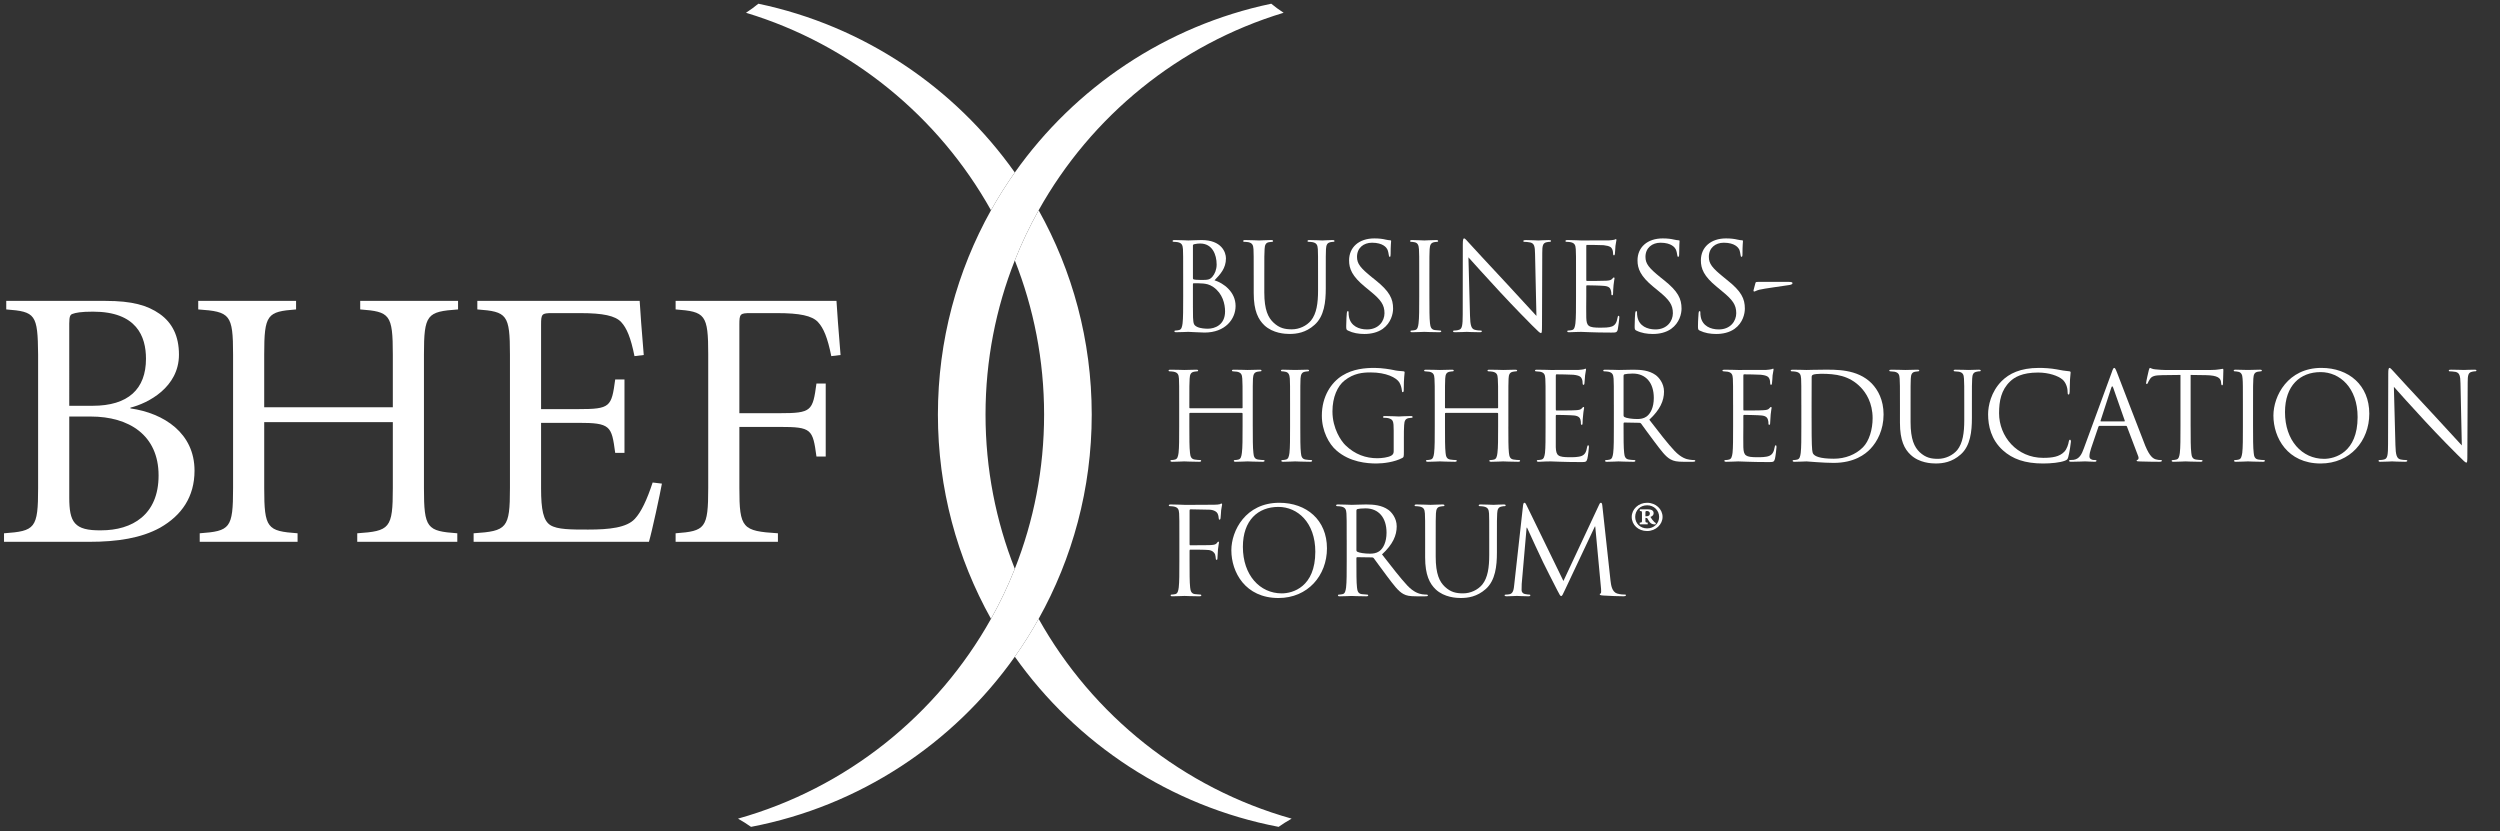 <?xml version="1.0" encoding="utf-8"?>
<!-- Generator: Adobe Illustrator 24.3.0, SVG Export Plug-In . SVG Version: 6.00 Build 0)  -->
<svg version="1.1" id="Layer_1" xmlns="http://www.w3.org/2000/svg" xmlns:xlink="http://www.w3.org/1999/xlink" x="0px" y="0px"
	 viewBox="0 0 251.88 83.725" style="enable-background:new 0 0 251.88 83.725;" xml:space="preserve">
<rect x="0" y="0" width="251.88" height="83.725" fill="#333333" stroke="none"/>
<style type="text/css">
	.st0{fill:#FFFFFF;}
</style>
<path class="st0" d="M104.644,62.348c-0.735,1.316-1.533,2.592-2.399,3.816c6.198,8.756,15.641,15.055,26.579,17.143
	c0.408-0.289,0.846-0.564,1.311-0.828C119.202,79.408,110.067,72.055,104.644,62.348z"/>
<g>
	<path class="st0" d="M118.824,54.376c0-1.912,0-2.255-0.024-2.646c-0.024-0.414-0.122-0.609-0.526-0.695
		c-0.1-0.024-0.308-0.037-0.416-0.037c-0.05,0-0.098-0.025-0.098-0.073c0-0.073,0.059-0.1,0.194-0.1c0.55,0,1.321,0.039,1.384,0.039
		c0.244,0,2.729,0,3.012-0.013c0.228-0.012,0.426-0.012,0.537-0.049c0.074-0.024,0.123-0.073,0.172-0.073
		c0.049,0,0.072,0.049,0.072,0.11c0,0.085-0.061,0.233-0.098,0.573c-0.012,0.122-0.037,0.658-0.061,0.808
		c-0.012,0.062-0.037,0.137-0.1,0.137c-0.059,0-0.084-0.063-0.084-0.147c0-0.098-0.037-0.308-0.111-0.465
		c-0.072-0.161-0.355-0.38-0.832-0.392l-1.884-0.037c-0.075,0-0.109,0.037-0.109,0.135v3.378c0,0.073,0.01,0.11,0.082,0.11
		l1.572-0.012c0.203,0,0.375,0,0.547-0.015c0.297-0.023,0.453-0.06,0.566-0.219c0.047-0.061,0.082-0.122,0.133-0.122
		c0.049,0,0.062,0.037,0.062,0.098c0,0.074-0.062,0.282-0.1,0.686c-0.023,0.241-0.049,0.732-0.049,0.82c0,0.108,0,0.232-0.088,0.232
		c-0.059,0-0.082-0.049-0.082-0.11c-0.014-0.122-0.025-0.294-0.072-0.441c-0.064-0.171-0.26-0.392-0.641-0.44
		c-0.305-0.039-1.638-0.039-1.849-0.039c-0.059,0-0.082,0.026-0.082,0.112v1.042c0,1.173,0,2.141,0.059,2.654
		c0.039,0.354,0.112,0.622,0.478,0.673c0.171,0.022,0.439,0.047,0.552,0.047c0.074,0,0.098,0.039,0.098,0.074
		c0,0.062-0.062,0.098-0.195,0.098c-0.674,0-1.446-0.035-1.506-0.035c-0.062,0-0.834,0.035-1.2,0.035
		c-0.135,0-0.194-0.022-0.194-0.098c0-0.035,0.022-0.074,0.097-0.074c0.11,0,0.258-0.025,0.366-0.047
		c0.247-0.051,0.307-0.318,0.355-0.673c0.062-0.514,0.062-1.481,0.062-2.654V54.376z"/>
	<path class="st0" d="M128.887,50.656c2.754,0,4.807,1.735,4.807,4.589c0,2.74-1.932,5.006-4.883,5.006
		c-3.352,0-4.75-2.606-4.75-4.81C124.061,53.458,125.508,50.656,128.887,50.656z M129.141,59.784c1.1,0,3.379-0.635,3.379-4.196
		c0-2.938-1.785-4.516-3.719-4.516c-2.047,0-3.578,1.344-3.578,4.026C125.223,57.95,126.936,59.784,129.141,59.784z"/>
	<path class="st0" d="M135.682,54.376c0-1.912,0-2.255-0.025-2.646c-0.023-0.414-0.123-0.609-0.527-0.695
		c-0.1-0.024-0.307-0.037-0.416-0.037c-0.047,0-0.098-0.025-0.098-0.073c0-0.073,0.061-0.1,0.197-0.1
		c0.549,0,1.318,0.039,1.383,0.039c0.133,0,1.062-0.039,1.441-0.039c0.771,0,1.592,0.075,2.24,0.54
		c0.309,0.219,0.844,0.82,0.844,1.665c0,0.905-0.379,1.812-1.48,2.827c1.004,1.285,1.838,2.372,2.547,3.133
		c0.66,0.696,1.188,0.833,1.492,0.882c0.234,0.034,0.404,0.034,0.477,0.034c0.062,0,0.111,0.039,0.111,0.074
		c0,0.075-0.074,0.098-0.295,0.098h-0.867c-0.686,0-0.992-0.06-1.309-0.23c-0.527-0.284-0.957-0.882-1.654-1.8
		c-0.514-0.673-1.09-1.493-1.334-1.811c-0.049-0.052-0.086-0.078-0.158-0.078l-1.506-0.022c-0.062,0-0.084,0.039-0.084,0.101v0.295
		c0,1.173,0,2.141,0.059,2.654c0.037,0.354,0.111,0.622,0.479,0.673c0.17,0.022,0.439,0.047,0.553,0.047c0.07,0,0.1,0.039,0.1,0.074
		c0,0.062-0.066,0.098-0.197,0.098c-0.676,0-1.447-0.035-1.506-0.035c-0.016,0-0.785,0.035-1.152,0.035
		c-0.135,0-0.197-0.022-0.197-0.098c0-0.035,0.025-0.074,0.1-0.074c0.109,0,0.256-0.025,0.367-0.047
		c0.246-0.051,0.305-0.318,0.354-0.673c0.064-0.514,0.064-1.481,0.064-2.654V54.376z M136.661,55.441
		c0,0.062,0.022,0.108,0.084,0.146c0.184,0.11,0.746,0.196,1.285,0.196c0.293,0,0.637-0.039,0.918-0.234
		c0.43-0.292,0.748-0.953,0.748-1.883c0-1.53-0.811-2.448-2.117-2.448c-0.369,0-0.699,0.037-0.822,0.073
		c-0.061,0.024-0.096,0.073-0.096,0.147V55.441z"/>
	<path class="st0" d="M143.586,54.376c0-1.912,0-2.255-0.025-2.646c-0.023-0.414-0.121-0.609-0.523-0.695
		c-0.1-0.024-0.309-0.037-0.416-0.037c-0.051,0-0.098-0.025-0.098-0.073c0-0.073,0.059-0.1,0.193-0.1
		c0.551,0,1.297,0.039,1.406,0.039c0.111,0,0.846-0.039,1.211-0.039c0.137,0,0.197,0.026,0.197,0.1c0,0.049-0.049,0.073-0.098,0.073
		c-0.086,0-0.16,0.013-0.307,0.037c-0.33,0.049-0.428,0.27-0.453,0.695c-0.023,0.392-0.023,0.734-0.023,2.646v1.711
		c0,1.765,0.391,2.523,0.918,3.025c0.6,0.562,1.15,0.671,1.848,0.671c0.746,0,1.48-0.353,1.922-0.881
		c0.562-0.696,0.705-1.736,0.705-2.999v-1.527c0-1.912,0-2.255-0.02-2.646c-0.025-0.414-0.123-0.609-0.529-0.695
		c-0.096-0.024-0.303-0.037-0.414-0.037c-0.049,0-0.098-0.025-0.098-0.073c0-0.073,0.062-0.1,0.195-0.1
		c0.551,0,1.227,0.039,1.301,0.039c0.082,0,0.658-0.039,1.025-0.039c0.135,0,0.195,0.026,0.195,0.1c0,0.049-0.049,0.073-0.098,0.073
		c-0.086,0-0.158,0-0.311,0.037c-0.324,0.06-0.424,0.27-0.445,0.695c-0.027,0.392-0.027,0.734-0.027,2.646v1.31
		c0,1.321-0.146,2.79-1.123,3.659c-0.885,0.783-1.799,0.905-2.523,0.905c-0.416,0-1.652-0.049-2.521-0.868
		c-0.6-0.576-1.064-1.433-1.064-3.224V54.376z"/>
	<path class="st0" d="M162.262,58.5c0.053,0.44,0.139,1.126,0.662,1.298c0.357,0.107,0.672,0.107,0.799,0.107
		c0.061,0,0.098,0.015,0.098,0.063c0,0.073-0.113,0.108-0.262,0.108c-0.268,0-1.59-0.035-2.043-0.076
		c-0.281-0.021-0.338-0.057-0.338-0.12c0-0.049,0.02-0.073,0.084-0.083c0.062-0.015,0.07-0.221,0.051-0.441l-0.588-6.314h-0.037
		l-3.002,6.364c-0.254,0.538-0.291,0.648-0.4,0.648c-0.086,0-0.15-0.125-0.379-0.567c-0.318-0.596-1.375-2.713-1.434-2.835
		c-0.113-0.221-1.48-3.158-1.619-3.488h-0.045l-0.494,5.679c-0.012,0.196-0.012,0.416-0.012,0.622c0,0.186,0.135,0.343,0.322,0.382
		c0.205,0.049,0.391,0.059,0.465,0.059c0.045,0,0.098,0.024,0.098,0.063c0,0.086-0.072,0.108-0.221,0.108
		c-0.455,0-1.041-0.035-1.137-0.035c-0.115,0-0.701,0.035-1.029,0.035c-0.121,0-0.211-0.022-0.211-0.108
		c0-0.039,0.064-0.063,0.123-0.063c0.098,0,0.188,0,0.367-0.034c0.406-0.073,0.439-0.553,0.488-1.016l0.887-7.98
		c0.023-0.139,0.057-0.22,0.133-0.22c0.072,0,0.121,0.049,0.182,0.183l3.748,7.698l3.598-7.687c0.045-0.114,0.098-0.195,0.18-0.195
		c0.086,0,0.127,0.098,0.146,0.33L162.262,58.5z"/>
</g>
<g>
	<path class="st0" d="M119.206,27.751c0-1.914,0-2.258-0.021-2.648c-0.03-0.419-0.12-0.62-0.531-0.704
		c-0.096-0.021-0.307-0.035-0.412-0.035c-0.051,0-0.104-0.024-0.104-0.077c0-0.067,0.065-0.101,0.197-0.101
		c0.55,0,1.326,0.041,1.39,0.041c0.294,0,0.773-0.041,1.336-0.041c2.014,0,2.455,1.232,2.455,1.846c0,1.005-0.576,1.612-1.152,2.21
		c0.908,0.283,2.123,1.158,2.123,2.588c0,1.317-1.033,2.677-3.129,2.677c-0.283,0-1.539-0.071-1.633-0.071
		c-0.063,0-0.84,0.036-1.207,0.036c-0.137,0-0.196-0.025-0.196-0.097c0-0.031,0.025-0.072,0.1-0.072c0.11,0,0.254-0.027,0.367-0.049
		c0.249-0.051,0.307-0.317,0.357-0.677c0.061-0.516,0.061-1.485,0.061-2.66V27.751z M120.189,28.019
		c0,0.089,0.023,0.111,0.083,0.137c0.077,0.016,0.296,0.051,0.75,0.051c0.688,0,0.859-0.027,1.125-0.321
		c0.252-0.292,0.432-0.736,0.432-1.234c0-1.022-0.449-2.117-1.656-2.117c-0.131,0-0.389,0.012-0.587,0.064
		c-0.107,0.025-0.146,0.06-0.146,0.131V28.019z M120.189,29.326c0,0.941,0,2.464,0.011,2.648c0.041,0.604,0.041,0.777,0.421,0.963
		c0.332,0.16,0.855,0.181,1.078,0.181c0.664,0,1.729-0.356,1.729-1.741c0-0.743-0.24-1.805-1.186-2.46
		c-0.418-0.282-0.727-0.318-1.025-0.351c-0.156-0.027-0.775-0.027-0.952-0.027c-0.053,0-0.076,0.027-0.076,0.088V29.326z"/>
	<path class="st0" d="M126.313,27.751c0-1.914,0-2.258-0.021-2.648c-0.027-0.419-0.123-0.62-0.525-0.704
		c-0.102-0.021-0.311-0.035-0.418-0.035c-0.047,0-0.098-0.024-0.098-0.077c0-0.067,0.059-0.101,0.197-0.101
		c0.547,0,1.289,0.041,1.408,0.041c0.109,0,0.848-0.041,1.217-0.041c0.137,0,0.193,0.033,0.193,0.101c0,0.053-0.053,0.077-0.1,0.077
		c-0.084,0-0.156,0.014-0.305,0.035c-0.332,0.053-0.432,0.274-0.451,0.704c-0.029,0.39-0.029,0.733-0.029,2.648v1.72
		c0,1.769,0.395,2.532,0.926,3.032c0.598,0.562,1.152,0.678,1.852,0.678c0.752,0,1.484-0.356,1.922-0.88
		c0.566-0.705,0.715-1.749,0.715-3.019v-1.531c0-1.914,0-2.258-0.021-2.648c-0.027-0.419-0.127-0.62-0.529-0.704
		c-0.098-0.021-0.305-0.035-0.412-0.035c-0.053,0-0.102-0.024-0.102-0.077c0-0.067,0.064-0.101,0.195-0.101
		c0.551,0,1.23,0.041,1.297,0.041c0.09,0,0.666-0.041,1.033-0.041c0.143,0,0.195,0.033,0.195,0.101c0,0.053-0.045,0.077-0.098,0.077
		c-0.082,0-0.156,0-0.307,0.035c-0.33,0.068-0.428,0.274-0.453,0.704c-0.021,0.39-0.021,0.733-0.021,2.648v1.314
		c0,1.33-0.146,2.801-1.137,3.67c-0.875,0.788-1.797,0.911-2.521,0.911c-0.424,0-1.66-0.054-2.533-0.875
		c-0.598-0.575-1.068-1.434-1.068-3.228V27.751z"/>
	<path class="st0" d="M135.819,33.31c-0.172-0.085-0.186-0.129-0.186-0.461c0-0.616,0.049-1.106,0.062-1.307
		c0.008-0.135,0.037-0.192,0.098-0.192c0.074,0,0.082,0.035,0.082,0.135c0,0.111,0,0.281,0.037,0.456
		c0.191,0.908,0.996,1.25,1.818,1.25c1.18,0,1.76-0.848,1.76-1.633c0-0.848-0.359-1.343-1.412-2.204l-0.555-0.459
		c-1.305-1.067-1.6-1.828-1.6-2.661c0-1.314,0.984-2.214,2.549-2.214c0.475,0,0.834,0.048,1.135,0.121
		c0.234,0.046,0.334,0.065,0.434,0.065c0.098,0,0.117,0.022,0.117,0.082c0,0.065-0.049,0.467-0.049,1.302
		c0,0.197-0.02,0.286-0.078,0.286c-0.08,0-0.09-0.061-0.102-0.157c-0.014-0.148-0.088-0.484-0.162-0.614
		c-0.072-0.137-0.404-0.651-1.531-0.651c-0.852,0-1.514,0.521-1.514,1.423c0,0.695,0.342,1.118,1.502,2.058l0.342,0.273
		c1.445,1.147,1.791,1.9,1.791,2.886c0,0.504-0.199,1.433-1.043,2.041c-0.527,0.369-1.191,0.514-1.857,0.514
		C136.883,33.647,136.321,33.558,135.819,33.31z"/>
	<path class="st0" d="M144.014,29.917c0,1.175,0,2.144,0.061,2.66c0.041,0.359,0.119,0.626,0.482,0.677
		c0.176,0.021,0.445,0.049,0.551,0.049c0.078,0,0.102,0.041,0.102,0.072c0,0.061-0.061,0.097-0.199,0.097
		c-0.678,0-1.441-0.036-1.506-0.036c-0.064,0-0.834,0.036-1.199,0.036c-0.139,0-0.201-0.025-0.201-0.097
		c0-0.031,0.025-0.072,0.098-0.072c0.108,0,0.252-0.027,0.369-0.049c0.244-0.051,0.305-0.317,0.35-0.677
		c0.068-0.516,0.068-1.485,0.068-2.66v-2.166c0-1.914,0-2.258-0.027-2.648c-0.023-0.419-0.146-0.628-0.412-0.69
		c-0.137-0.035-0.301-0.049-0.383-0.049c-0.055,0-0.098-0.024-0.098-0.077c0-0.067,0.061-0.101,0.193-0.101
		c0.408,0,1.178,0.041,1.242,0.041c0.064,0,0.828-0.041,1.203-0.041c0.133,0,0.189,0.033,0.189,0.101
		c0,0.053-0.039,0.077-0.092,0.077c-0.092,0-0.162,0.014-0.309,0.035c-0.332,0.068-0.426,0.274-0.457,0.704
		c-0.025,0.39-0.025,0.733-0.025,2.648V29.917z"/>
	<path class="st0" d="M148.106,31.806c0.023,1.003,0.145,1.327,0.477,1.419c0.238,0.066,0.504,0.078,0.617,0.078
		c0.059,0,0.098,0.021,0.098,0.072c0,0.071-0.072,0.097-0.221,0.097c-0.705,0-1.191-0.036-1.301-0.036
		c-0.105,0-0.629,0.036-1.18,0.036c-0.121,0-0.195-0.009-0.195-0.097c0-0.051,0.039-0.072,0.098-0.072
		c0.098,0,0.318-0.012,0.506-0.078c0.303-0.086,0.367-0.437,0.367-1.555l0.008-7.036c0-0.478,0.041-0.614,0.135-0.614
		c0.107,0,0.311,0.268,0.432,0.394c0.184,0.21,2.014,2.19,3.902,4.213c1.219,1.299,2.553,2.797,2.949,3.202l-0.139-6.239
		c-0.008-0.795-0.09-1.064-0.479-1.162c-0.217-0.049-0.5-0.062-0.596-0.062c-0.09,0-0.105-0.032-0.105-0.088
		c0-0.071,0.105-0.09,0.24-0.09c0.559,0,1.146,0.041,1.285,0.041c0.135,0,0.543-0.041,1.041-0.041c0.139,0,0.225,0.019,0.225,0.09
		c0,0.056-0.049,0.088-0.135,0.088c-0.057,0-0.146,0-0.299,0.035c-0.402,0.084-0.451,0.354-0.451,1.094l-0.025,7.195
		c0,0.813-0.025,0.869-0.109,0.869c-0.1,0-0.246-0.136-0.898-0.786c-0.135-0.124-1.9-1.923-3.199-3.326
		c-1.426-1.534-2.812-3.085-3.207-3.521L148.106,31.806z"/>
	<path class="st0" d="M158.788,27.751c0-1.914,0-2.258-0.025-2.648c-0.023-0.419-0.123-0.62-0.525-0.704
		c-0.104-0.021-0.311-0.035-0.422-0.035c-0.049,0-0.094-0.024-0.094-0.077c0-0.067,0.059-0.101,0.197-0.101
		c0.551,0,1.32,0.041,1.383,0.041c0.09,0,2.533,0,2.814-0.008c0.232-0.015,0.424-0.041,0.531-0.064
		c0.057-0.016,0.102-0.065,0.158-0.065c0.049,0,0.053,0.05,0.053,0.114c0,0.082-0.057,0.229-0.098,0.577
		c-0.012,0.119-0.033,0.659-0.057,0.807c-0.012,0.066-0.037,0.137-0.086,0.137c-0.078,0-0.094-0.062-0.094-0.156
		c0-0.091-0.016-0.295-0.082-0.445c-0.086-0.193-0.203-0.342-0.869-0.42c-0.199-0.02-1.541-0.03-1.68-0.03
		c-0.055,0-0.07,0.03-0.07,0.12v3.385c0,0.087,0.004,0.127,0.07,0.127c0.158,0,1.676,0,1.949-0.024
		c0.303-0.022,0.465-0.053,0.576-0.174c0.09-0.097,0.135-0.156,0.188-0.156c0.041,0,0.061,0.022,0.061,0.096
		c0,0.076-0.061,0.282-0.098,0.685c-0.029,0.245-0.045,0.702-0.045,0.786c0,0.097,0,0.23-0.09,0.23
		c-0.061,0-0.086-0.038-0.086-0.105c0-0.125,0-0.243-0.053-0.401c-0.049-0.177-0.15-0.386-0.633-0.435
		c-0.334-0.04-1.555-0.062-1.758-0.062c-0.066,0-0.082,0.041-0.082,0.084v1.088c0,0.413-0.02,1.838,0,2.095
		c0.029,0.846,0.213,1.002,1.42,1.002c0.326,0,0.857,0,1.176-0.126c0.318-0.137,0.473-0.385,0.555-0.885
		c0.023-0.137,0.041-0.185,0.109-0.185c0.07,0,0.07,0.1,0.07,0.185c0,0.096-0.1,0.934-0.156,1.188
		c-0.082,0.316-0.191,0.316-0.664,0.316c-1.857,0-2.672-0.071-3.031-0.071c-0.021,0-0.236,0.011-0.494,0.011
		c-0.24,0.017-0.522,0.025-0.705,0.025c-0.135,0-0.197-0.025-0.197-0.097c0-0.031,0.021-0.072,0.09-0.072
		c0.115,0,0.266-0.027,0.377-0.049c0.248-0.051,0.305-0.317,0.354-0.677c0.062-0.516,0.062-1.485,0.062-2.66V27.751z"/>
	<path class="st0" d="M164.874,33.31c-0.168-0.085-0.18-0.129-0.18-0.461c0-0.616,0.045-1.106,0.057-1.307
		c0.018-0.135,0.037-0.192,0.104-0.192c0.068,0,0.08,0.035,0.08,0.135c0,0.111,0,0.281,0.041,0.456
		c0.18,0.908,0.988,1.25,1.816,1.25c1.174,0,1.754-0.848,1.754-1.633c0-0.848-0.355-1.343-1.408-2.204l-0.559-0.459
		c-1.301-1.067-1.596-1.828-1.596-2.661c0-1.314,0.98-2.214,2.543-2.214c0.477,0,0.836,0.048,1.143,0.121
		c0.236,0.046,0.334,0.065,0.428,0.065c0.098,0,0.123,0.022,0.123,0.082c0,0.065-0.041,0.467-0.041,1.302
		c0,0.197-0.029,0.286-0.094,0.286c-0.07,0-0.082-0.061-0.094-0.157c-0.018-0.148-0.086-0.484-0.164-0.614
		c-0.068-0.137-0.404-0.651-1.529-0.651c-0.84,0-1.514,0.521-1.514,1.423c0,0.695,0.342,1.118,1.502,2.058l0.342,0.273
		c1.449,1.147,1.791,1.9,1.791,2.886c0,0.504-0.199,1.433-1.049,2.041c-0.525,0.369-1.184,0.514-1.848,0.514
		C165.946,33.647,165.379,33.558,164.874,33.31z"/>
	<path class="st0" d="M171.254,33.31c-0.168-0.085-0.18-0.129-0.18-0.461c0-0.616,0.057-1.106,0.061-1.307
		c0.014-0.135,0.037-0.192,0.1-0.192c0.076,0,0.08,0.035,0.08,0.135c0,0.111,0,0.281,0.041,0.456c0.184,0.908,0.996,1.25,1.816,1.25
		c1.182,0,1.758-0.848,1.758-1.633c0-0.848-0.359-1.343-1.412-2.204l-0.551-0.459c-1.309-1.067-1.6-1.828-1.6-2.661
		c0-1.314,0.984-2.214,2.535-2.214c0.484,0,0.836,0.048,1.15,0.121c0.236,0.046,0.33,0.065,0.428,0.065
		c0.102,0,0.127,0.022,0.127,0.082c0,0.065-0.049,0.467-0.049,1.302c0,0.197-0.022,0.286-0.094,0.286
		c-0.066,0-0.082-0.061-0.094-0.157c-0.018-0.148-0.082-0.484-0.152-0.614c-0.086-0.137-0.408-0.651-1.541-0.651
		c-0.85,0-1.506,0.521-1.506,1.423c0,0.695,0.334,1.118,1.498,2.058l0.334,0.273c1.461,1.147,1.795,1.9,1.795,2.886
		c0,0.504-0.191,1.433-1.041,2.041c-0.525,0.369-1.188,0.514-1.855,0.514C172.331,33.647,171.764,33.558,171.254,33.31z"/>
	<path class="st0" d="M180.229,28.402c0.217,0,0.367,0.024,0.367,0.124c0,0.147-0.225,0.178-0.428,0.207
		c-0.322,0.06-2.5,0.344-2.918,0.459c-0.236,0.057-0.443,0.182-0.5,0.182c-0.078,0-0.104-0.07-0.066-0.182l0.184-0.692
		c0.029-0.08,0.07-0.098,0.27-0.098H180.229z"/>
	<path class="st0" d="M126.219,42.965c0,1.179,0,2.146,0.064,2.662c0.029,0.357,0.105,0.622,0.473,0.675
		c0.176,0.028,0.441,0.049,0.561,0.049c0.068,0,0.094,0.037,0.094,0.071c0,0.065-0.066,0.104-0.197,0.104
		c-0.678,0-1.447-0.039-1.516-0.039c-0.057,0-0.83,0.039-1.201,0.039c-0.131,0-0.189-0.031-0.189-0.104
		c0-0.034,0.023-0.071,0.094-0.071c0.113,0,0.254-0.02,0.367-0.049c0.246-0.053,0.307-0.318,0.353-0.675
		c0.07-0.517,0.07-1.483,0.07-2.662v-1.287c0-0.056-0.041-0.078-0.078-0.078h-5.208c-0.031,0-0.077,0.015-0.077,0.078v1.287
		c0,1.179,0,2.146,0.066,2.662c0.032,0.357,0.115,0.622,0.481,0.675c0.168,0.028,0.432,0.049,0.551,0.049
		c0.074,0,0.094,0.037,0.094,0.071c0,0.065-0.059,0.104-0.193,0.104c-0.677,0-1.447-0.039-1.512-0.039
		c-0.057,0-0.836,0.039-1.203,0.039c-0.136,0-0.19-0.031-0.19-0.104c0-0.034,0.021-0.071,0.095-0.071
		c0.112,0,0.256-0.02,0.363-0.049c0.251-0.053,0.311-0.318,0.362-0.675c0.062-0.517,0.062-1.483,0.062-2.662v-2.167
		c0-1.911,0-2.255-0.024-2.649c-0.022-0.416-0.125-0.615-0.532-0.699c-0.095-0.019-0.305-0.037-0.413-0.037
		c-0.052,0-0.099-0.023-0.099-0.069c0-0.074,0.061-0.096,0.195-0.096c0.548,0,1.327,0.028,1.384,0.028
		c0.065,0,0.835-0.028,1.204-0.028c0.135,0,0.195,0.021,0.195,0.096c0,0.047-0.049,0.069-0.094,0.069
		c-0.086,0-0.16,0.018-0.304,0.037c-0.338,0.063-0.435,0.267-0.458,0.699c-0.03,0.395-0.03,0.738-0.03,2.649v0.266
		c0,0.06,0.046,0.071,0.077,0.071h5.208c0.037,0,0.078-0.012,0.078-0.071v-0.266c0-1.911,0-2.255-0.029-2.649
		c-0.021-0.416-0.123-0.615-0.527-0.699c-0.1-0.019-0.305-0.037-0.418-0.037c-0.047,0-0.096-0.023-0.096-0.069
		c0-0.074,0.057-0.096,0.191-0.096c0.555,0,1.328,0.028,1.385,0.028c0.068,0,0.838-0.028,1.211-0.028
		c0.135,0,0.189,0.021,0.189,0.096c0,0.047-0.041,0.069-0.092,0.069c-0.086,0-0.16,0.018-0.309,0.037
		c-0.332,0.063-0.43,0.267-0.459,0.699c-0.02,0.395-0.02,0.738-0.02,2.649V42.965z"/>
	<path class="st0" d="M131.008,42.965c0,1.179,0,2.146,0.061,2.662c0.033,0.357,0.111,0.622,0.479,0.675
		c0.166,0.028,0.445,0.049,0.551,0.049c0.076,0,0.102,0.037,0.102,0.071c0,0.065-0.068,0.104-0.195,0.104
		c-0.678,0-1.455-0.039-1.514-0.039s-0.832,0.039-1.205,0.039c-0.129,0-0.193-0.031-0.193-0.104c0-0.034,0.027-0.071,0.098-0.071
		c0.115,0,0.256-0.02,0.367-0.049c0.244-0.053,0.309-0.318,0.357-0.675c0.061-0.517,0.061-1.483,0.061-2.662v-2.167
		c0-1.911,0-2.255-0.024-2.649c-0.025-0.416-0.15-0.625-0.422-0.688c-0.123-0.03-0.297-0.049-0.373-0.049
		c-0.057,0-0.1-0.023-0.1-0.069c0-0.074,0.062-0.096,0.197-0.096c0.404,0,1.178,0.028,1.236,0.028s0.836-0.028,1.207-0.028
		c0.135,0,0.191,0.021,0.191,0.096c0,0.047-0.049,0.069-0.094,0.069c-0.09,0-0.158,0.018-0.311,0.037
		c-0.328,0.063-0.424,0.267-0.455,0.699c-0.021,0.395-0.021,0.738-0.021,2.649V42.965z"/>
	<path class="st0" d="M140.417,43.389c0-0.995-0.062-1.126-0.555-1.263c-0.104-0.026-0.307-0.034-0.418-0.034
		c-0.051,0-0.102-0.024-0.102-0.073c0-0.074,0.062-0.103,0.197-0.103c0.555,0,1.33,0.045,1.391,0.045
		c0.061,0,0.832-0.045,1.199-0.045c0.137,0,0.195,0.028,0.195,0.103c0,0.049-0.043,0.073-0.096,0.073
		c-0.084,0-0.154,0.008-0.309,0.034c-0.326,0.065-0.426,0.268-0.449,0.704c-0.027,0.39-0.027,0.757-0.027,1.277v1.37
		c0,0.555-0.014,0.584-0.158,0.663c-0.783,0.414-1.892,0.557-2.605,0.557c-0.93,0-2.676-0.122-4.037-1.317
		c-0.754-0.646-1.465-1.967-1.465-3.496c0-1.966,0.959-3.354,2.053-4.039c1.105-0.688,2.32-0.778,3.266-0.778
		c0.771,0,1.65,0.161,1.879,0.209c0.256,0.067,0.686,0.114,0.994,0.129c0.125,0.008,0.149,0.057,0.149,0.108
		c0,0.169-0.088,0.515-0.088,1.741c0,0.198-0.025,0.257-0.113,0.257c-0.059,0-0.068-0.076-0.078-0.186
		c-0.016-0.165-0.08-0.51-0.26-0.806c-0.307-0.472-1.301-0.996-2.889-0.996c-0.773,0-1.689,0.073-2.625,0.814
		c-0.713,0.561-1.219,1.683-1.219,3.114c0,1.729,0.873,2.982,1.303,3.402c0.973,0.948,2.084,1.315,3.217,1.315
		c0.447,0,1.082-0.079,1.4-0.259c0.16-0.094,0.25-0.216,0.25-0.433V43.389z"/>
	<path class="st0" d="M151.969,42.965c0,1.179,0,2.146,0.057,2.662c0.037,0.357,0.109,0.622,0.477,0.675
		c0.178,0.028,0.447,0.049,0.557,0.049c0.072,0,0.094,0.037,0.094,0.071c0,0.065-0.057,0.104-0.191,0.104
		c-0.674,0-1.453-0.039-1.514-0.039c-0.062,0-0.834,0.039-1.203,0.039c-0.131,0-0.193-0.031-0.193-0.104
		c0-0.034,0.023-0.071,0.09-0.071c0.115,0,0.266-0.02,0.377-0.049c0.242-0.053,0.308-0.318,0.35-0.675
		c0.068-0.517,0.068-1.483,0.068-2.662v-1.287c0-0.056-0.041-0.078-0.076-0.078h-5.201c-0.041,0-0.076,0.015-0.076,0.078v1.287
		c0,1.179,0,2.146,0.059,2.662c0.033,0.357,0.111,0.622,0.478,0.675c0.17,0.028,0.44,0.049,0.551,0.049
		c0.078,0,0.098,0.037,0.098,0.071c0,0.065-0.057,0.104-0.192,0.104c-0.676,0-1.449-0.039-1.506-0.039
		c-0.068,0-0.84,0.039-1.211,0.039c-0.131,0-0.188-0.031-0.188-0.104c0-0.034,0.02-0.071,0.094-0.071c0.103,0,0.26-0.02,0.367-0.049
		c0.244-0.053,0.309-0.318,0.354-0.675c0.066-0.517,0.066-1.483,0.066-2.662v-2.167c0-1.911,0-2.255-0.029-2.649
		c-0.02-0.416-0.119-0.615-0.525-0.699c-0.098-0.019-0.307-0.037-0.412-0.037c-0.053,0-0.105-0.023-0.105-0.069
		c0-0.074,0.061-0.096,0.193-0.096c0.557,0,1.328,0.028,1.396,0.028c0.057,0,0.83-0.028,1.203-0.028
		c0.127,0,0.191,0.021,0.191,0.096c0,0.047-0.049,0.069-0.098,0.069c-0.088,0-0.158,0.018-0.309,0.037
		c-0.332,0.063-0.43,0.267-0.453,0.699c-0.023,0.395-0.023,0.738-0.023,2.649v0.266c0,0.06,0.035,0.071,0.076,0.071h5.201
		c0.035,0,0.076-0.012,0.076-0.071v-0.266c0-1.911,0-2.255-0.031-2.649c-0.016-0.416-0.119-0.615-0.521-0.699
		c-0.098-0.019-0.309-0.037-0.422-0.037c-0.043,0-0.094-0.023-0.094-0.069c0-0.074,0.059-0.096,0.197-0.096
		c0.549,0,1.32,0.028,1.383,0.028c0.061,0,0.84-0.028,1.211-0.028c0.127,0,0.195,0.021,0.195,0.096c0,0.047-0.051,0.069-0.105,0.069
		c-0.086,0-0.16,0.018-0.301,0.037c-0.336,0.063-0.439,0.267-0.457,0.699c-0.021,0.395-0.021,0.738-0.021,2.649V42.965z"/>
	<path class="st0" d="M155.719,40.798c0-1.911,0-2.255-0.025-2.649c-0.023-0.416-0.121-0.615-0.525-0.699
		c-0.102-0.019-0.311-0.037-0.416-0.037c-0.053,0-0.098-0.023-0.098-0.069c0-0.074,0.057-0.096,0.199-0.096
		c0.551,0,1.326,0.028,1.387,0.028c0.082,0,2.521,0,2.807-0.007c0.232-0.017,0.424-0.041,0.531-0.065
		c0.057-0.01,0.106-0.061,0.172-0.061c0.031,0,0.045,0.051,0.045,0.109c0,0.091-0.059,0.237-0.096,0.575
		c-0.016,0.123-0.039,0.669-0.064,0.814c-0.012,0.062-0.029,0.133-0.09,0.133c-0.074,0-0.094-0.062-0.094-0.157
		c0-0.087-0.008-0.291-0.074-0.441c-0.084-0.194-0.207-0.349-0.867-0.419c-0.209-0.024-1.547-0.041-1.682-0.041
		c-0.053,0-0.078,0.041-0.078,0.129v3.388c0,0.082,0.008,0.125,0.078,0.125c0.164,0,1.668,0,1.949-0.028
		c0.291-0.019,0.467-0.05,0.58-0.172c0.086-0.094,0.135-0.157,0.18-0.157c0.041,0,0.068,0.024,0.068,0.097
		c0,0.068-0.068,0.285-0.098,0.683c-0.037,0.247-0.057,0.704-0.057,0.79c0,0.098,0,0.234-0.082,0.234c-0.06,0-0.09-0.051-0.09-0.108
		c0-0.126,0-0.249-0.041-0.408c-0.049-0.171-0.17-0.379-0.641-0.428c-0.338-0.037-1.553-0.06-1.766-0.06
		c-0.057,0-0.082,0.035-0.082,0.084v1.081c0,0.414-0.004,1.836,0,2.097c0.037,0.849,0.221,1.004,1.424,1.004
		c0.322,0,0.857,0,1.184-0.131c0.314-0.133,0.465-0.379,0.547-0.887c0.023-0.129,0.049-0.182,0.117-0.182
		c0.066,0,0.066,0.102,0.066,0.182c0,0.104-0.09,0.936-0.16,1.192c-0.09,0.314-0.178,0.314-0.66,0.314
		c-1.848,0-2.676-0.067-3.027-0.067c-0.027,0-0.236,0.008-0.498,0.008c-0.244,0.017-0.521,0.031-0.709,0.031
		c-0.135,0-0.195-0.031-0.195-0.104c0-0.034,0.02-0.071,0.102-0.071c0.105,0,0.256-0.02,0.367-0.049
		c0.24-0.053,0.305-0.318,0.355-0.675c0.057-0.517,0.057-1.483,0.057-2.662V40.798z"/>
	<path class="st0" d="M162.598,40.798c0-1.911,0-2.255-0.025-2.649c-0.029-0.416-0.123-0.615-0.535-0.699
		c-0.098-0.019-0.297-0.037-0.42-0.037c-0.041,0-0.086-0.023-0.086-0.069c0-0.074,0.053-0.096,0.193-0.096
		c0.555,0,1.328,0.028,1.387,0.028c0.131,0,1.072-0.028,1.447-0.028c0.775,0,1.592,0.066,2.248,0.535
		c0.307,0.221,0.846,0.819,0.846,1.67c0,0.911-0.385,1.817-1.482,2.835c1,1.294,1.836,2.387,2.547,3.142
		c0.668,0.7,1.195,0.839,1.496,0.881c0.246,0.041,0.412,0.041,0.486,0.041c0.068,0,0.105,0.037,0.105,0.071
		c0,0.073-0.072,0.104-0.285,0.104h-0.877c-0.686,0-0.996-0.065-1.318-0.236c-0.525-0.28-0.955-0.884-1.652-1.804
		c-0.521-0.677-1.098-1.501-1.338-1.819c-0.053-0.049-0.094-0.069-0.162-0.069l-1.506-0.028c-0.062,0-0.09,0.036-0.09,0.098v0.298
		c0,1.179,0,2.146,0.061,2.662c0.033,0.357,0.115,0.622,0.482,0.675c0.166,0.028,0.44,0.049,0.551,0.049
		c0.072,0,0.098,0.037,0.098,0.071c0,0.065-0.062,0.104-0.201,0.104c-0.672,0-1.447-0.039-1.508-0.039
		c-0.006,0-0.779,0.039-1.156,0.039c-0.135,0-0.191-0.031-0.191-0.104c0-0.034,0.029-0.071,0.098-0.071
		c0.107,0,0.258-0.02,0.371-0.049c0.242-0.053,0.303-0.318,0.352-0.675c0.066-0.517,0.066-1.483,0.066-2.662V40.798z M163.577,41.87
		c0,0.06,0.027,0.112,0.09,0.149c0.18,0.107,0.746,0.199,1.289,0.199c0.285,0,0.633-0.038,0.914-0.236
		c0.436-0.298,0.754-0.957,0.754-1.89c0-1.535-0.807-2.456-2.125-2.456c-0.367,0-0.701,0.041-0.828,0.073
		c-0.061,0.023-0.094,0.073-0.094,0.147V41.87z"/>
	<path class="st0" d="M174.612,40.798c0-1.911,0-2.255-0.023-2.649c-0.021-0.416-0.119-0.615-0.523-0.699
		c-0.105-0.019-0.314-0.037-0.416-0.037c-0.057,0-0.109-0.023-0.109-0.069c0-0.074,0.064-0.096,0.199-0.096
		c0.555,0,1.326,0.028,1.391,0.028c0.09,0,2.533,0,2.816-0.007c0.229-0.017,0.428-0.041,0.521-0.065
		c0.061-0.01,0.113-0.061,0.18-0.061c0.033,0,0.041,0.051,0.041,0.109c0,0.091-0.057,0.237-0.098,0.575
		c-0.01,0.123-0.033,0.669-0.062,0.814c-0.008,0.062-0.037,0.133-0.086,0.133c-0.068,0-0.094-0.062-0.094-0.157
		c0-0.087-0.012-0.291-0.072-0.441c-0.086-0.194-0.213-0.349-0.873-0.419c-0.213-0.024-1.547-0.041-1.689-0.041
		c-0.041,0-0.068,0.041-0.068,0.129v3.388c0,0.082,0.012,0.125,0.068,0.125c0.164,0,1.668,0,1.959-0.028
		c0.293-0.019,0.465-0.05,0.57-0.172c0.094-0.094,0.139-0.157,0.188-0.157c0.037,0,0.061,0.024,0.061,0.097
		c0,0.068-0.061,0.285-0.094,0.683c-0.023,0.247-0.049,0.704-0.049,0.79c0,0.098,0,0.234-0.094,0.234
		c-0.057,0-0.08-0.051-0.08-0.108c0-0.126,0-0.249-0.051-0.408c-0.053-0.171-0.158-0.379-0.635-0.428
		c-0.336-0.037-1.551-0.06-1.76-0.06c-0.057,0-0.084,0.035-0.084,0.084v1.081c0,0.414-0.018,1.836,0,2.097
		c0.035,0.849,0.219,1.004,1.418,1.004c0.318,0,0.861,0,1.18-0.131c0.318-0.133,0.473-0.379,0.559-0.887
		c0.025-0.129,0.045-0.182,0.107-0.182c0.076,0,0.076,0.102,0.076,0.182c0,0.104-0.094,0.936-0.158,1.192
		c-0.09,0.314-0.18,0.314-0.666,0.314c-1.844,0-2.676-0.067-3.031-0.067c-0.064,0-0.836,0.039-1.203,0.039
		c-0.135,0-0.195-0.031-0.195-0.104c0-0.034,0.02-0.071,0.098-0.071c0.113,0,0.258-0.02,0.367-0.049
		c0.252-0.053,0.307-0.318,0.359-0.675c0.057-0.517,0.057-1.483,0.057-2.662V40.798z"/>
	<path class="st0" d="M181.487,40.798c0-1.911,0-2.255-0.021-2.649c-0.027-0.416-0.121-0.615-0.529-0.699
		c-0.094-0.019-0.307-0.037-0.408-0.037c-0.057,0-0.111-0.023-0.111-0.069c0-0.074,0.07-0.096,0.201-0.096
		c0.551,0,1.322,0.028,1.387,0.028c0.15,0,0.922-0.028,1.66-0.028c1.211,0,3.459-0.112,4.924,1.394
		c0.613,0.639,1.184,1.658,1.184,3.117c0,1.551-0.637,2.742-1.326,3.466c-0.525,0.549-1.627,1.412-3.713,1.412
		c-1.053,0-2.602-0.149-2.729-0.149c-0.064,0-0.836,0.039-1.203,0.039c-0.135,0-0.191-0.031-0.191-0.104
		c0-0.034,0.02-0.071,0.09-0.071c0.109,0,0.264-0.02,0.371-0.049c0.248-0.053,0.305-0.318,0.354-0.675
		c0.062-0.517,0.062-1.483,0.062-2.662V40.798z M182.522,42.126c0,1.304,0.008,2.434,0.025,2.668
		c0.012,0.309,0.031,0.798,0.139,0.931c0.158,0.234,0.637,0.491,2.08,0.491c1.139,0,2.199-0.414,2.922-1.144
		c0.631-0.623,0.982-1.804,0.982-2.932c0-1.562-0.674-2.568-1.176-3.093c-1.158-1.221-2.553-1.388-4.018-1.388
		c-0.244,0-0.701,0.038-0.791,0.089c-0.115,0.049-0.156,0.107-0.156,0.238c-0.008,0.42-0.008,1.67-0.008,2.621V42.126z"/>
	<path class="st0" d="M191.424,40.798c0-1.911,0-2.255-0.029-2.649c-0.02-0.416-0.121-0.615-0.529-0.699
		c-0.098-0.019-0.307-0.037-0.412-0.037c-0.049,0-0.105-0.023-0.105-0.069c0-0.074,0.064-0.096,0.199-0.096
		c0.555,0,1.309,0.028,1.412,0.028c0.109,0,0.848-0.028,1.211-0.028c0.139,0,0.199,0.021,0.199,0.096
		c0,0.047-0.049,0.069-0.101,0.069c-0.078,0-0.15,0.018-0.301,0.037c-0.336,0.052-0.434,0.267-0.453,0.699
		c-0.021,0.395-0.021,0.738-0.021,2.649v1.727c0,1.767,0.393,2.523,0.914,3.031c0.607,0.563,1.154,0.673,1.857,0.673
		c0.746,0,1.484-0.355,1.93-0.881c0.562-0.702,0.709-1.747,0.709-3.009v-1.541c0-1.911,0-2.255-0.029-2.649
		c-0.02-0.416-0.117-0.615-0.518-0.699c-0.109-0.019-0.314-0.037-0.428-0.037c-0.041,0-0.094-0.023-0.094-0.069
		c0-0.074,0.057-0.096,0.195-0.096c0.555,0,1.236,0.028,1.305,0.028c0.082,0,0.666-0.028,1.033-0.028
		c0.131,0,0.195,0.021,0.195,0.096c0,0.047-0.049,0.069-0.102,0.069c-0.086,0-0.154,0-0.307,0.037
		c-0.33,0.063-0.436,0.267-0.453,0.699c-0.027,0.395-0.027,0.738-0.027,2.649v1.318c0,1.326-0.143,2.803-1.123,3.668
		c-0.885,0.791-1.811,0.913-2.529,0.913c-0.42,0-1.66-0.051-2.529-0.881c-0.607-0.565-1.068-1.43-1.068-3.219V40.798z"/>
	<path class="st0" d="M201.799,45.373c-1.191-1.069-1.494-2.467-1.494-3.638c0-0.824,0.281-2.257,1.375-3.35
		c0.742-0.735,1.857-1.318,3.75-1.318c0.484,0,1.174,0.036,1.773,0.146c0.475,0.094,0.861,0.161,1.258,0.192
		c0.139,0.008,0.158,0.057,0.158,0.129c0,0.103-0.031,0.249-0.06,0.693c-0.025,0.405-0.025,1.081-0.037,1.26
		c-0.016,0.191-0.037,0.263-0.109,0.263c-0.09,0-0.098-0.092-0.098-0.263c0-0.478-0.201-0.979-0.52-1.252
		c-0.428-0.366-1.369-0.701-2.451-0.701c-1.633,0-2.398,0.489-2.822,0.897c-0.898,0.862-1.111,1.955-1.111,3.204
		c0,2.352,1.809,4.494,4.44,4.494c0.918,0,1.641-0.107,2.129-0.614c0.266-0.264,0.426-0.809,0.453-1.028
		c0.029-0.133,0.053-0.184,0.127-0.184c0.06,0,0.09,0.084,0.09,0.184c0,0.082-0.146,1.152-0.273,1.575
		c-0.074,0.229-0.098,0.248-0.322,0.351c-0.482,0.195-1.424,0.285-2.203,0.285C204.006,46.698,202.762,46.241,201.799,45.373z"/>
	<path class="st0" d="M212.749,37.554c0.135-0.411,0.191-0.487,0.266-0.487c0.068,0,0.123,0.068,0.27,0.446
		c0.188,0.469,2.117,5.533,2.859,7.406c0.453,1.091,0.799,1.283,1.057,1.362c0.188,0.058,0.375,0.069,0.494,0.069
		c0.076,0,0.121,0.009,0.121,0.071c0,0.073-0.109,0.104-0.24,0.104c-0.188,0-1.09,0-1.934-0.031
		c-0.225-0.008-0.371-0.008-0.371-0.083c0-0.053,0.041-0.073,0.09-0.082c0.078-0.028,0.146-0.141,0.078-0.338l-1.146-3.02
		c-0.025-0.047-0.045-0.067-0.111-0.067h-2.639c-0.066,0-0.102,0.039-0.123,0.096l-0.738,2.173c-0.105,0.304-0.168,0.6-0.168,0.818
		c0,0.248,0.254,0.358,0.467,0.358h0.125c0.082,0,0.119,0.029,0.119,0.071c0,0.073-0.07,0.104-0.184,0.104
		c-0.293,0-0.824-0.039-0.959-0.039c-0.131,0-0.803,0.039-1.395,0.039c-0.152,0-0.225-0.031-0.225-0.104
		c0-0.042,0.045-0.071,0.105-0.071c0.094,0,0.258-0.012,0.355-0.02c0.566-0.081,0.816-0.546,1.031-1.156L212.749,37.554z
		 M214.018,42.457c0.064,0,0.064-0.031,0.053-0.084l-1.162-3.311c-0.07-0.189-0.127-0.189-0.193,0l-1.076,3.311
		c-0.025,0.063,0,0.084,0.037,0.084H214.018z"/>
	<path class="st0" d="M220.711,42.965c0,1.179,0,2.146,0.066,2.662c0.033,0.357,0.109,0.622,0.477,0.675
		c0.168,0.028,0.441,0.049,0.555,0.049c0.078,0,0.1,0.037,0.1,0.071c0,0.065-0.062,0.104-0.197,0.104
		c-0.676,0-1.461-0.039-1.518-0.039c-0.061,0-0.832,0.039-1.199,0.039c-0.135,0-0.199-0.031-0.199-0.104
		c0-0.034,0.037-0.071,0.105-0.071c0.105,0,0.254-0.02,0.367-0.049c0.244-0.053,0.307-0.318,0.355-0.675
		c0.064-0.517,0.064-1.483,0.064-2.662v-5.19l-1.818,0.023c-0.76,0.009-1.06,0.093-1.254,0.387
		c-0.135,0.209-0.174,0.299-0.207,0.383c-0.037,0.099-0.078,0.126-0.119,0.126c-0.045,0-0.064-0.038-0.064-0.11
		c0-0.124,0.24-1.179,0.269-1.277c0.024-0.078,0.068-0.239,0.121-0.239c0.082,0,0.209,0.127,0.539,0.146
		c0.355,0.04,0.824,0.063,0.967,0.063h4.605c0.396,0,0.67-0.028,0.869-0.063c0.188-0.029,0.299-0.055,0.348-0.055
		c0.064,0,0.064,0.07,0.064,0.148c0,0.371-0.041,1.214-0.041,1.35c0,0.108-0.035,0.16-0.08,0.16c-0.066,0-0.086-0.041-0.104-0.214
		l-0.012-0.138c-0.053-0.363-0.33-0.647-1.514-0.666l-1.547-0.023V42.965z"/>
	<path class="st0" d="M226.999,42.965c0,1.179,0,2.146,0.066,2.662c0.031,0.357,0.109,0.622,0.48,0.675
		c0.164,0.028,0.434,0.049,0.547,0.049c0.078,0,0.098,0.037,0.098,0.071c0,0.065-0.06,0.104-0.191,0.104
		c-0.682,0-1.453-0.039-1.514-0.039c-0.061,0-0.84,0.039-1.207,0.039c-0.135,0-0.191-0.031-0.191-0.104
		c0-0.034,0.023-0.071,0.098-0.071c0.109,0,0.256-0.02,0.367-0.049c0.244-0.053,0.305-0.318,0.359-0.675
		c0.065-0.517,0.065-1.483,0.065-2.662v-2.167c0-1.911,0-2.255-0.033-2.649c-0.016-0.416-0.146-0.625-0.416-0.688
		c-0.135-0.03-0.293-0.049-0.383-0.049c-0.041,0-0.094-0.023-0.094-0.069c0-0.074,0.061-0.096,0.199-0.096
		c0.396,0,1.176,0.028,1.236,0.028c0.061,0,0.832-0.028,1.203-0.028c0.135,0,0.197,0.021,0.197,0.096c0,0.047-0.049,0.069-0.1,0.069
		c-0.08,0-0.158,0.018-0.301,0.037c-0.334,0.063-0.434,0.267-0.457,0.699c-0.029,0.395-0.029,0.738-0.029,2.649V42.965z"/>
	<path class="st0" d="M233.885,37.067c2.766,0,4.826,1.749,4.826,4.611c0,2.749-1.938,5.02-4.898,5.02
		c-3.357,0-4.762-2.614-4.762-4.828C229.051,39.883,230.504,37.067,233.885,37.067z M234.147,46.229c1.105,0,3.387-0.637,3.387-4.21
		c0-2.951-1.791-4.529-3.73-4.529c-2.051,0-3.586,1.345-3.586,4.035C230.217,44.387,231.936,46.229,234.147,46.229z"/>
	<path class="st0" d="M241.344,44.854c0.023,1.008,0.146,1.324,0.477,1.428c0.232,0.058,0.506,0.069,0.615,0.069
		c0.062,0,0.104,0.029,0.104,0.071c0,0.073-0.078,0.104-0.232,0.104c-0.695,0-1.188-0.039-1.299-0.039
		c-0.109,0-0.623,0.039-1.178,0.039c-0.119,0-0.187-0.015-0.187-0.104c0-0.042,0.023-0.071,0.084-0.071
		c0.104,0,0.332-0.012,0.51-0.069c0.307-0.092,0.363-0.446,0.363-1.561l0.021-7.039c0-0.478,0.033-0.615,0.131-0.615
		c0.102,0,0.315,0.276,0.436,0.394c0.18,0.216,2.008,2.187,3.9,4.217c1.211,1.295,2.555,2.796,2.945,3.2l-0.135-6.236
		c-0.012-0.797-0.098-1.069-0.484-1.172c-0.213-0.039-0.502-0.058-0.6-0.058c-0.086,0-0.094-0.039-0.094-0.089
		c0-0.071,0.094-0.076,0.248-0.076c0.555,0,1.135,0.028,1.277,0.028c0.131,0,0.539-0.028,1.039-0.028
		c0.139,0,0.221,0.005,0.221,0.076c0,0.05-0.053,0.089-0.135,0.089c-0.061,0-0.146,0-0.289,0.037
		c-0.408,0.084-0.457,0.357-0.457,1.094l-0.033,7.2c0,0.802-0.016,0.864-0.102,0.864c-0.098,0-0.244-0.134-0.896-0.791
		c-0.139-0.118-1.91-1.92-3.207-3.321c-1.424-1.538-2.811-3.077-3.199-3.523L241.344,44.854z"/>
</g>
<g>
	<path class="st0" d="M10.638,30.316c2.689,0,4.219,0.448,5.451,1.308c1.271,0.896,1.942,2.24,1.942,4.107
		c0,3.286-3.1,4.893-4.892,5.34v0.075c3.399,0.485,6.46,2.502,6.46,6.273c0,2.651-1.308,4.519-3.473,5.751
		c-1.905,1.046-4.294,1.419-7.133,1.419H0.405V53.73c3.137-0.224,3.435-0.485,3.435-4.556V35.731
		c-0.037-4.07-0.262-4.332-3.211-4.556v-0.859H10.638z M6.978,40.884h2.353c3.584,0,5.377-1.681,5.377-4.742
		c0-2.241-0.934-4.743-5.34-4.743c-1.233,0-1.756,0.112-2.055,0.225c-0.224,0.074-0.336,0.224-0.336,0.971V40.884z M6.978,41.967
		v8.141c0,2.502,0.486,3.361,3.212,3.324c3.137,0,5.788-1.568,5.788-5.527c0-4.07-2.987-5.938-6.834-5.938H6.978z"/>
	<path class="st0" d="M39.578,41.034v-5.303c0-4.07-0.299-4.332-3.286-4.556v-0.859h9.858v0.859
		c-3.137,0.224-3.436,0.485-3.436,4.556v13.443c0,4.07,0.299,4.332,3.36,4.556v0.859H35.993V53.73
		c3.286-0.224,3.585-0.485,3.585-4.556v-6.646H26.62v6.646c0,4.07,0.299,4.332,3.361,4.556v0.859h-9.859V53.73
		c3.062-0.224,3.361-0.485,3.361-4.556V35.731c0-4.07-0.299-4.332-3.511-4.556v-0.859h9.858v0.859
		c-2.912,0.224-3.211,0.485-3.211,4.556v5.303H39.578z"/>
	<path class="st0" d="M51.378,35.731c0-4.07-0.299-4.332-3.286-4.556v-0.859h16.356c0.037,0.636,0.224,3.361,0.411,5.452
		l-0.934,0.112c-0.374-1.867-0.784-2.838-1.345-3.436c-0.598-0.635-1.83-0.897-4.107-0.897h-2.838c-1.047,0-1.121,0.075-1.121,1.158
		v8.514h3.772c3.212,0,3.324-0.224,3.697-2.987h0.934v7.395h-0.934c-0.186-1.382-0.299-2.129-0.784-2.54
		c-0.485-0.41-1.307-0.485-2.913-0.485h-3.772v6.61c0,2.128,0.225,3.248,0.934,3.696c0.71,0.448,2.055,0.448,3.81,0.448
		c2.128,0,3.884-0.187,4.705-1.083c0.635-0.672,1.232-1.941,1.792-3.659l0.934,0.111c-0.187,1.046-1.008,4.855-1.307,5.863H47.718
		V53.73c3.361-0.224,3.66-0.485,3.66-4.556V35.731z"/>
	<path class="st0" d="M71.356,35.731c0-4.07-0.299-4.332-3.286-4.556v-0.859h16.207c0.037,0.636,0.225,3.361,0.411,5.452
		l-0.934,0.112c-0.374-1.867-0.784-2.838-1.345-3.436c-0.598-0.635-1.83-0.897-4.108-0.897h-2.688c-1.046,0-1.121,0.075-1.121,1.158
		v8.925h4.071c3.211,0,3.323-0.224,3.696-2.987h0.934V46H82.26c-0.373-2.764-0.485-2.987-3.696-2.987h-4.071v6.161
		c0,4.07,0.299,4.332,3.884,4.556v0.859H68.069V53.73c2.987-0.224,3.286-0.485,3.286-4.556V35.731z"/>
</g>
<g>
	<path class="st0" d="M99.844,21.185c0.734-1.314,1.535-2.584,2.4-3.807C96.187,8.817,87.033,2.601,76.408,0.374
		C76.022,0.69,75.61,0.996,75.16,1.286C85.735,4.485,94.555,11.715,99.844,21.185z M104.645,21.185
		c-0.906,1.621-1.711,3.307-2.4,5.051c1.901,4.809,2.95,10.048,2.95,15.533c0,5.487-1.048,10.729-2.95,15.539
		c-0.688,1.741-1.494,3.422-2.399,5.04c-5.424,9.707-14.559,17.06-25.489,20.131c0.465,0.264,0.901,0.539,1.311,0.828
		c10.938-2.088,20.38-8.387,26.578-17.143c0.866-1.225,1.664-2.5,2.399-3.816c3.401-6.091,5.349-13.105,5.349-20.579
		C109.992,34.294,108.047,27.277,104.645,21.185z"/>
</g>
<g>
	<path class="st0" d="M128.081,0.374c-10.625,2.227-19.779,8.442-25.837,17.004c-0.865,1.223-1.666,2.492-2.4,3.807
		c-3.402,6.092-5.348,13.109-5.348,20.584c0,7.474,1.947,14.488,5.349,20.579c0.905-1.618,1.711-3.299,2.399-5.04
		c-1.902-4.81-2.95-10.052-2.95-15.539c0-5.485,1.049-10.725,2.95-15.533c0.689-1.744,1.494-3.43,2.4-5.051
		c5.289-9.47,14.108-16.7,24.684-19.899C128.877,0.996,128.465,0.69,128.081,0.374z"/>
</g>
<g>
	<path class="st0" d="M167.507,52.079c0,0.75-0.672,1.423-1.56,1.423s-1.547-0.618-1.547-1.423c0-0.772,0.672-1.424,1.547-1.424
		C166.835,50.656,167.507,51.307,167.507,52.079z M164.749,52.079c0,0.661,0.516,1.158,1.199,1.158c0.696,0,1.212-0.497,1.212-1.158
		c0-0.651-0.516-1.17-1.212-1.17C165.241,50.91,164.749,51.428,164.749,52.079z M166.788,52.84c-0.264,0-0.432-0.055-0.576-0.231
		c-0.107-0.133-0.167-0.276-0.216-0.354c-0.048-0.065-0.107-0.077-0.168-0.077h-0.048v0.265c0,0.199,0.024,0.199,0.229,0.21v0.177
		h-0.804v-0.177c0.204-0.011,0.228-0.011,0.228-0.21v-0.75c0-0.198-0.023-0.198-0.216-0.209v-0.166h0.815
		c0.264,0,0.576,0.066,0.576,0.387c0,0.188-0.132,0.309-0.324,0.375c0.12,0.209,0.216,0.331,0.396,0.519
		c0.061,0.055,0.108,0.088,0.156,0.11L166.788,52.84z M165.888,52.013c0.06,0,0.156-0.011,0.204-0.044
		c0.096-0.044,0.132-0.122,0.132-0.232c0-0.209-0.192-0.253-0.288-0.253c-0.108,0-0.156,0.021-0.156,0.132v0.397H165.888z"/>
</g>
</svg>
